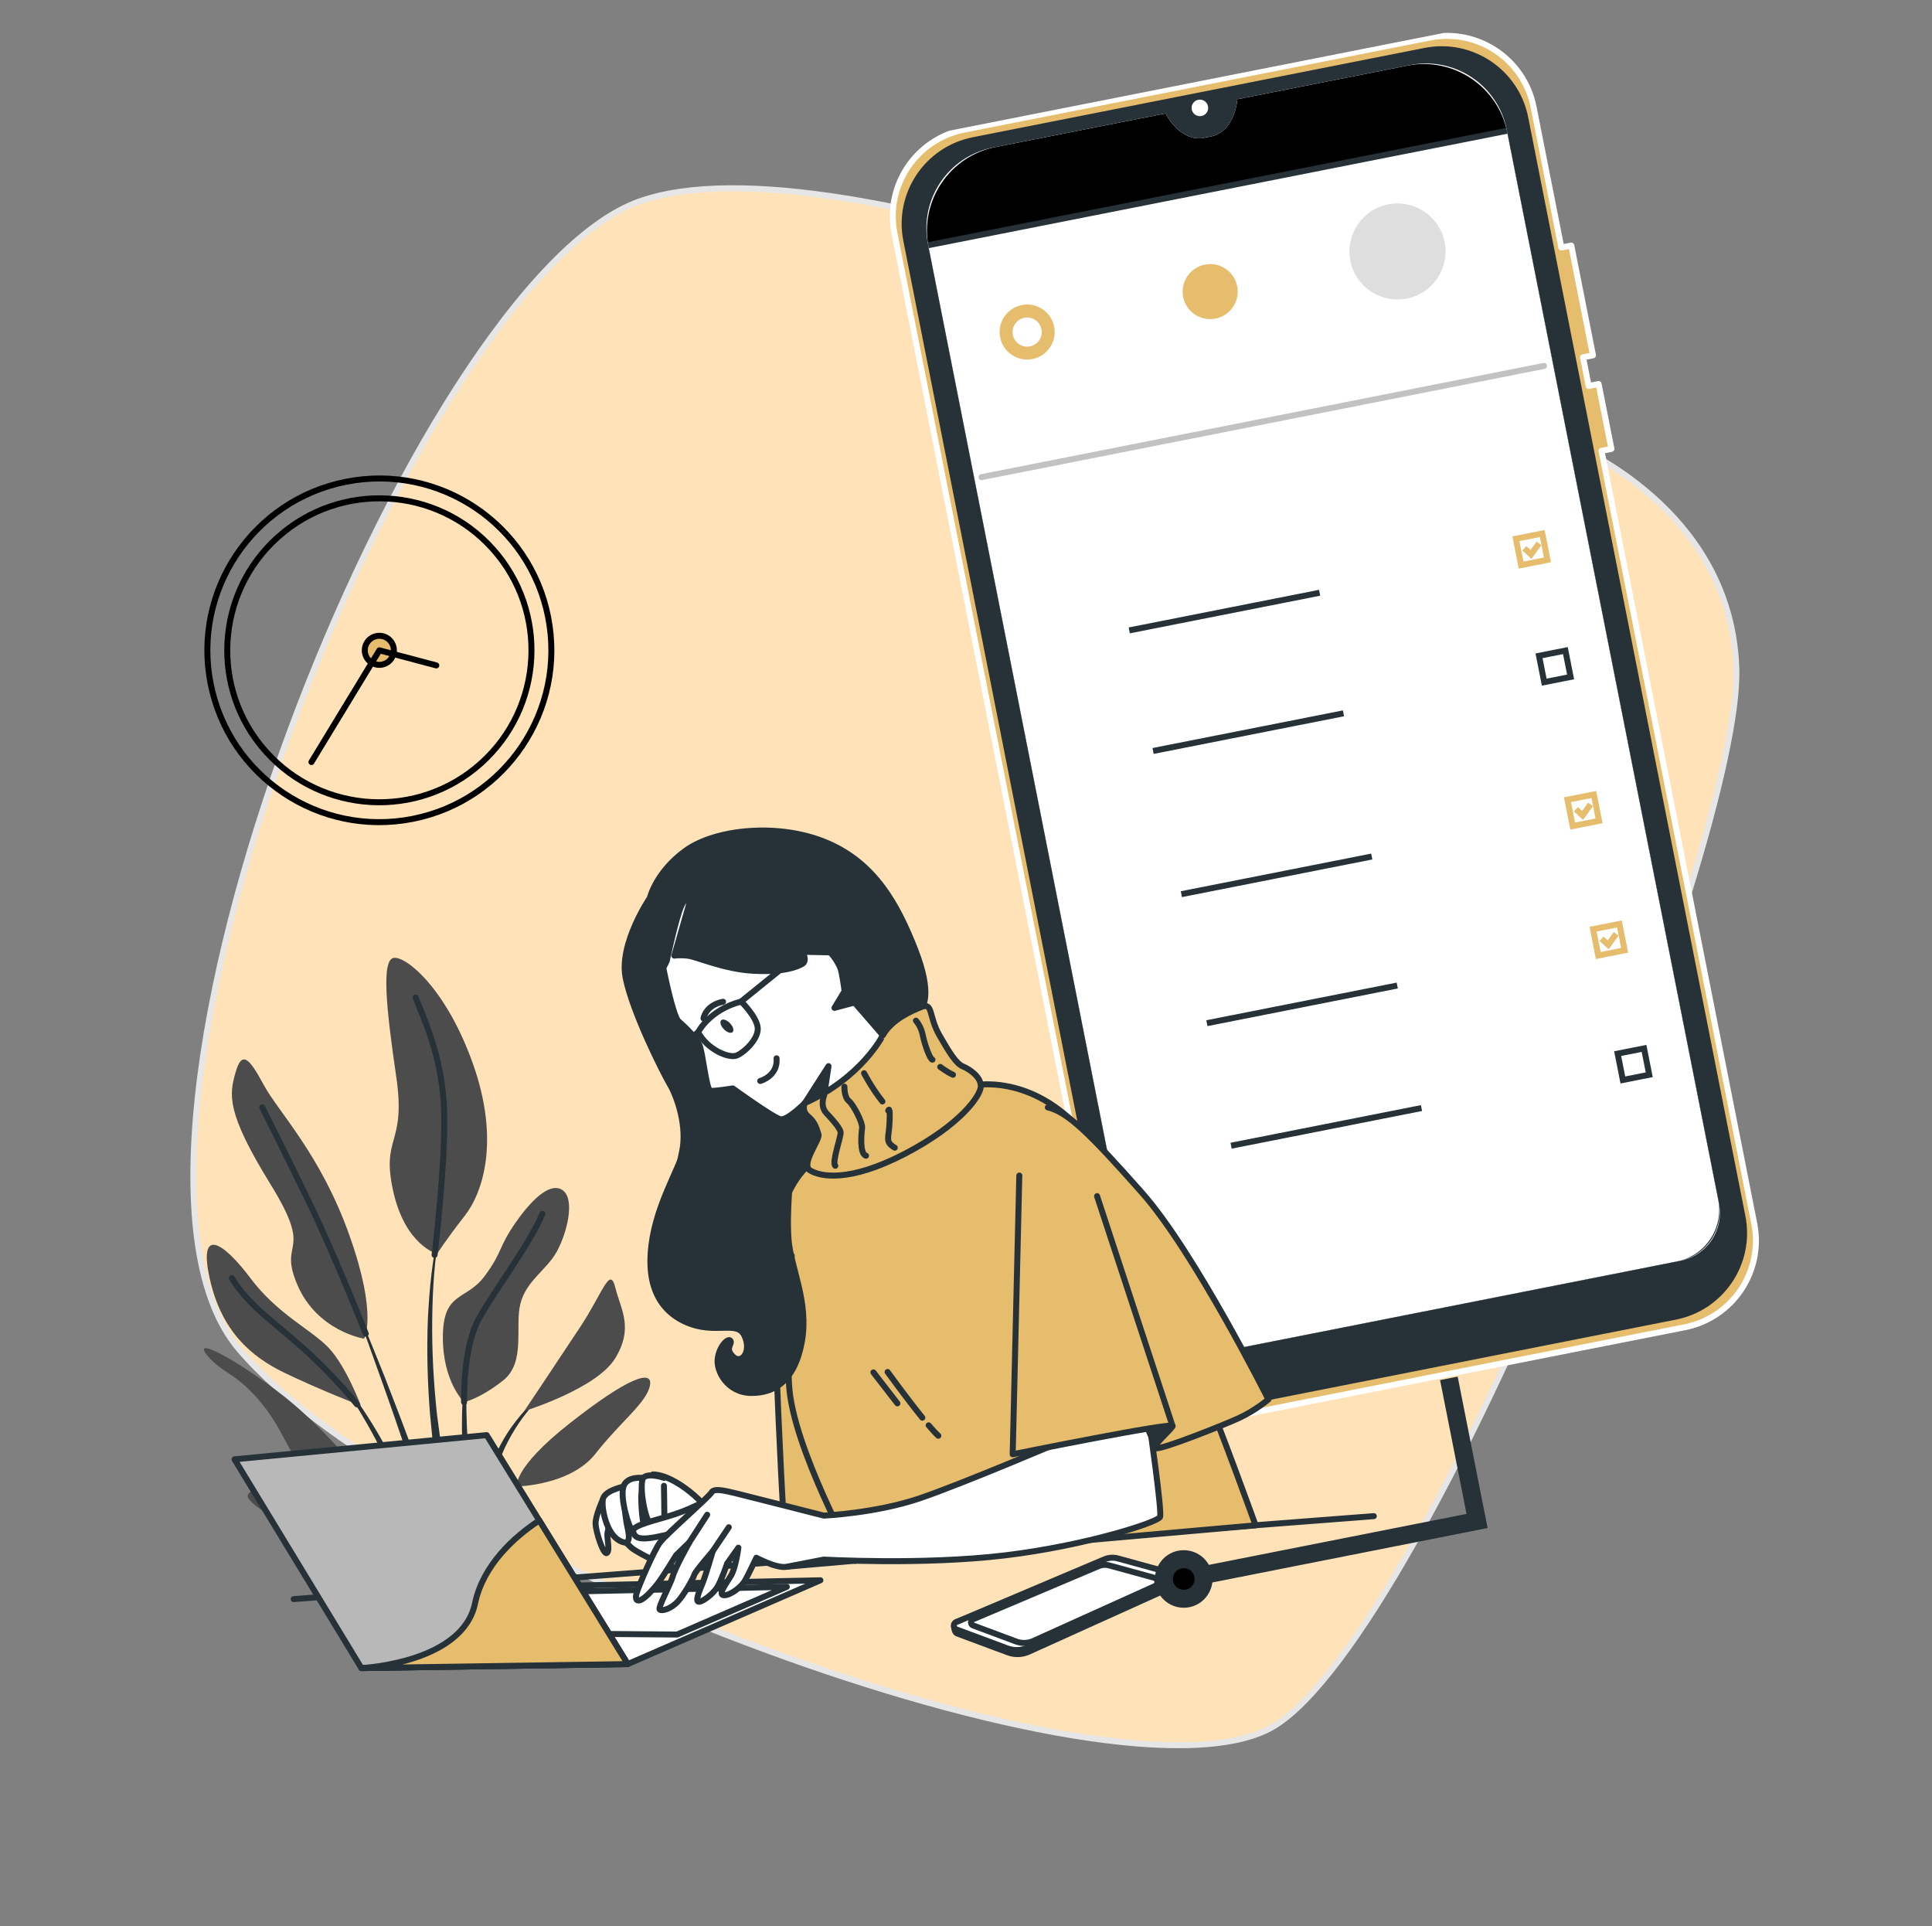 <svg width="323" height="322" viewBox="0 0 323 322" fill="none" xmlns="http://www.w3.org/2000/svg">
<rect x="0" y="0" width="323" height="322" fill="#808080" stroke="none"/>
<g clip-path="url(#clip0_715_888)">
<path d="M254.617 70.685L254.617 70.685C256.499 71.516 258.383 72.323 260.28 73.103L260.47 72.64L260.28 73.103C263.587 74.461 270.913 77.922 277.501 84.163C284.082 90.397 289.911 99.389 290.286 111.832C290.395 115.462 289.686 120.697 288.293 127.139C286.902 133.571 284.836 141.174 282.249 149.527C277.074 166.232 269.819 185.912 261.723 205.177C253.627 224.443 244.694 243.282 236.166 258.308C231.902 265.821 227.743 272.373 223.845 277.544C219.94 282.726 216.325 286.483 213.155 288.451C210.011 290.403 205.407 291.455 199.641 291.695C193.885 291.935 187.023 291.365 179.407 290.118C164.176 287.624 145.984 282.434 127.694 275.676C109.405 268.919 91.034 260.599 75.446 251.854C59.845 243.102 47.076 233.949 39.95 225.536C36.438 221.391 34.221 215.512 33.133 208.322C32.045 201.135 32.09 192.675 33.073 183.407C35.038 164.871 40.743 143.167 48.54 122.082C56.337 100.999 66.217 80.559 76.517 64.549C81.667 56.544 86.915 49.657 92.053 44.354C97.198 39.044 102.202 35.352 106.858 33.691C115.21 30.712 127.339 30.936 141.225 33.139C155.091 35.338 170.631 39.497 185.755 44.317C216.003 53.956 244.54 66.222 254.617 70.685Z" fill="#FFE2B7" stroke="#E6E6E6"/>
<path d="M68.995 136.889C84.574 133.809 94.709 118.697 91.633 103.136C88.556 87.575 73.433 77.456 57.854 80.536C42.275 83.616 32.139 98.728 35.216 114.29C38.292 129.851 53.416 139.969 68.995 136.889Z" stroke="black" stroke-miterlimit="10" stroke-linecap="round" stroke-linejoin="round"/>
<path d="M80.388 127.629C90.852 118.265 91.739 102.203 82.37 91.755C73 81.306 56.922 80.427 46.459 89.791C35.995 99.155 35.108 115.216 44.477 125.665C53.846 136.114 69.924 136.993 80.388 127.629Z" stroke="black" stroke-miterlimit="10" stroke-linecap="round" stroke-linejoin="round"/>
<path d="M65.804 108.242C65.544 106.926 64.265 106.07 62.947 106.331C61.63 106.591 60.773 107.87 61.033 109.186C61.293 110.502 62.572 111.358 63.89 111.097C65.212 110.829 66.064 109.558 65.804 108.242Z" fill="#e6bc6d" stroke="black" stroke-miterlimit="10" stroke-linecap="round" stroke-linejoin="round"/>
<path d="M72.945 111.235L63.424 108.713L52.069 127.386" stroke="black" stroke-miterlimit="10" stroke-linecap="round" stroke-linejoin="round"/>
<path d="M74.646 254.343C74.807 255.001 74.987 255.662 75.167 256.322C75.532 257.642 75.879 258.959 76.262 260.27C76.743 261.893 77.289 263.504 77.847 265.106L78.389 265.073C78.313 264.749 78.242 264.424 78.165 264.094C77.867 262.774 77.485 261.469 77.243 260.15C76.989 258.832 76.692 257.517 76.419 256.198L75.992 254.225L75.638 252.25L74.876 248.304L74.206 244.352L73.859 242.376C73.754 241.719 73.678 241.057 73.585 240.397L73.056 236.443C72.494 231.17 72.2 225.906 72.258 220.677C72.317 215.454 72.631 210.243 73.641 205.214L73.639 205.208C73.644 205.17 73.624 205.131 73.585 205.12C73.546 205.109 73.506 205.123 73.501 205.161C72.297 210.148 71.783 215.344 71.532 220.562C71.327 225.795 71.473 231.089 71.892 236.389L72.284 240.371C72.354 241.035 72.412 241.701 72.493 242.363L72.777 244.358C72.978 245.686 73.16 247.017 73.38 248.347L74.204 252.324L74.646 254.343Z" fill="#263238"/>
<path d="M81.207 264.916C80.947 262.195 80.614 259.483 80.27 256.773C79.839 253.316 79.192 249.859 78.743 246.4C78.277 242.95 78.046 239.503 77.984 236.072C77.909 232.637 77.984 229.21 78.309 225.832C78.314 225.794 78.288 225.756 78.249 225.745C78.21 225.734 78.17 225.754 78.165 225.792C77.642 229.136 77.379 232.545 77.256 235.976C77.17 239.411 77.265 242.885 77.584 246.37C77.906 249.842 78.193 253.321 78.83 256.793C79.326 259.516 79.894 262.237 80.627 264.944L81.207 264.916Z" fill="#263238"/>
<path d="M84.049 264.755L83.425 258.977C83.127 255.629 82.679 252.274 82.775 248.985C82.787 248.576 82.83 248.173 82.855 247.768C82.886 247.361 82.903 246.951 82.986 246.559L83.177 245.369L83.502 244.239C84.013 242.74 84.709 241.297 85.496 239.915C87.073 237.158 89.073 234.613 91.498 232.501L91.504 232.5C91.531 232.476 91.528 232.434 91.504 232.407C91.48 232.375 91.429 232.367 91.403 232.391C88.816 234.374 86.645 236.805 84.855 239.512C83.986 240.885 83.207 242.308 82.604 243.844L82.198 245.039L81.943 246.272C81.844 246.68 81.798 247.102 81.751 247.518C81.704 247.934 81.645 248.352 81.611 248.771C81.382 252.137 81.463 255.545 81.976 258.949C82.282 260.903 82.668 262.853 83.145 264.798L84.049 264.755Z" fill="#263238"/>
<path d="M85.598 264.664L86.293 264.625C86.282 264.227 86.265 263.83 86.244 263.44C86.215 262.546 86.182 261.659 86.117 260.773C86.078 259.887 86.021 259.006 85.92 258.12C85.876 257.242 85.766 256.345 85.791 255.472C85.763 253.71 85.945 251.98 86.324 250.309C86.701 248.658 87.291 246.995 88.463 245.778L88.473 245.77C88.493 245.747 88.498 245.709 88.468 245.679C88.443 245.646 88.393 245.644 88.365 245.662C86.96 246.759 86.201 248.406 85.613 250.05C85.075 251.727 84.739 253.487 84.619 255.285C84.566 255.733 84.543 256.181 84.534 256.632L84.475 257.987C84.488 258.896 84.539 259.81 84.664 260.721C84.833 261.637 84.988 262.548 85.229 263.455C85.34 263.859 85.463 264.265 85.598 264.664Z" fill="#263238"/>
<path d="M68.264 243.71C69.701 248.108 71.017 252.522 72.459 256.913L75.184 265.269L76.007 265.223C75.867 264.604 75.727 263.991 75.592 263.371C75.106 261.133 74.47 258.911 73.851 256.687C72.584 252.244 70.948 247.867 69.362 243.493C67.769 239.114 66.105 234.755 64.407 230.41C62.68 226.07 60.911 221.738 59.072 217.426C59.059 217.392 59.017 217.369 58.975 217.377C58.94 217.384 58.917 217.426 58.936 217.459C60.593 221.813 62.173 226.188 63.722 230.563C65.29 234.935 66.809 239.316 68.264 243.71Z" fill="#263238"/>
<path d="M57.505 232.051C58.064 232.822 58.639 233.577 59.142 234.376L59.919 235.56L60.639 236.772C62.566 240.001 64.257 243.344 65.708 246.753C66.468 248.445 67.089 250.182 67.773 251.895L68.723 254.485C69.053 255.344 69.413 256.197 69.715 257.067C70.346 258.796 71.019 260.517 71.682 262.247C72.063 263.299 72.461 264.347 72.879 265.398L73.421 265.365C73.185 264.266 72.937 263.169 72.659 262.072C72.197 260.297 71.633 258.536 71.094 256.776C70.5 255.021 69.817 253.283 69.123 251.548L67.962 248.981C67.577 248.127 67.209 247.263 66.778 246.425C65.18 243.02 63.337 239.688 61.259 236.477L60.467 235.279L59.62 234.109C59.07 233.325 58.447 232.579 57.848 231.823C56.59 230.36 55.29 228.898 53.686 227.743C53.651 227.719 53.608 227.721 53.589 227.75C53.564 227.779 53.572 227.821 53.609 227.851L53.616 227.855C55.116 229.049 56.34 230.557 57.505 232.051Z" fill="#263238"/>
<path d="M66.312 257.635C67.496 259.945 68.482 262.313 69.595 264.637C69.749 264.945 69.89 265.256 70.038 265.566L71.398 265.488C71.242 265.075 71.093 264.661 70.931 264.249C69.994 261.817 68.64 259.522 67.335 257.23C66.019 254.94 64.583 252.698 63.066 250.516C61.521 248.345 59.904 246.219 58.119 244.207C58.095 244.18 58.044 244.172 58.017 244.19C57.985 244.215 57.986 244.251 58.012 244.289C59.636 246.389 61.096 248.595 62.463 250.832C63.846 253.053 65.145 255.322 66.312 257.635Z" fill="#263238"/>
<path d="M57.778 255.707C59.274 256.224 60.627 257.139 61.822 258.166C63.03 259.19 64.073 260.382 64.988 261.636C65.936 262.878 66.576 264.273 67.447 265.561C67.475 265.61 67.51 265.659 67.538 265.709L68.977 265.628C68.889 265.43 68.813 265.235 68.719 265.038C67.996 263.598 66.982 262.271 65.88 261.035C64.795 259.789 63.59 258.623 62.232 257.647C61.541 257.18 60.836 256.734 60.089 256.383C59.35 256.018 58.582 255.72 57.782 255.57C57.75 255.564 57.717 255.583 57.705 255.617C57.694 255.656 57.72 255.694 57.759 255.704L57.778 255.707Z" fill="#263238"/>
<path d="M60.852 223.782C60.852 223.782 52.994 222.527 49.7 214.751C46.405 206.976 52.669 210.025 45.204 197.937C37.739 185.849 38.34 182.964 39.374 179.304C40.407 175.638 41.593 176.709 44.062 181.309C46.532 185.909 53.575 192.9 58.405 206.476C63.233 220.04 60.852 223.782 60.852 223.782Z" fill="#4C4C4C"/>
<path d="M73.073 209.607C73.073 209.607 67.721 208.207 65.714 199.025C63.702 189.845 67.932 191.497 66.249 180.021C64.566 168.545 63.74 160.436 65.831 160.127C67.916 159.82 74.663 165.311 79.111 177.953C83.56 190.6 80.795 199.29 77.678 203.27C74.56 207.243 73.073 209.607 73.073 209.607Z" fill="#4C4C4C"/>
<path d="M60.339 235.002C60.339 235.002 57.846 228.319 54.898 225.261C51.95 222.203 46.382 219.682 41.878 213.68C37.374 207.677 33.116 204.891 35.054 213.692C36.992 222.5 41.93 226.765 47.543 229.481C53.148 232.192 60.339 235.002 60.339 235.002Z" fill="#4C4C4C"/>
<path d="M60.517 246.757C60.517 246.757 54.183 238.394 46.166 232.408C38.149 226.416 32.116 223.537 34.68 226.616C37.237 229.695 39.517 229.374 43.91 234.813C48.303 240.252 48.155 244.433 53.413 247.354C58.672 250.276 60.517 246.757 60.517 246.757Z" fill="#4C4C4C"/>
<path d="M62.124 257.853C61.818 257.304 60.813 253.185 53.584 250.185C46.356 247.185 40.444 248.853 41.547 250.501C42.655 252.142 47.26 254.724 51.649 256.179C56.031 257.635 62.124 257.853 62.124 257.853Z" fill="#4C4C4C"/>
<path d="M77.583 234.39C77.583 234.39 73.983 230.993 74.041 223.398C74.1 215.804 77.947 217.483 81.028 213.319C84.108 209.156 83.223 208.641 86.266 204.288C89.31 199.941 92.335 197.489 94.217 199.088C96.094 200.688 94.815 206.072 93.097 209.209C91.374 212.346 88.005 214.053 87.01 217.909C86.014 221.758 87.975 227.715 84.092 230.787C80.21 233.858 77.583 234.39 77.583 234.39Z" fill="#4C4C4C"/>
<path d="M87.637 235.895C87.637 235.895 93.062 227.806 96.966 221.884C100.872 215.969 101.946 211.543 102.882 215.282C103.819 219.021 105.955 221.937 102.864 227.045C99.775 232.164 87.637 235.895 87.637 235.895Z" fill="#4C4C4C"/>
<path d="M86.42 248.486C86.42 248.486 85.631 245.494 95.259 237.923C104.886 230.347 109.255 228.769 108.654 231.653C108.051 234.532 103.784 237.624 99.578 242.989C95.367 248.355 86.42 248.486 86.42 248.486Z" fill="#4C4C4C"/>
<path d="M61.151 222.953C61.151 222.953 55.911 209.643 51.319 200.233C46.726 190.823 43.838 185.105 43.838 185.105" stroke="#263238" stroke-miterlimit="10" stroke-linecap="round" stroke-linejoin="round"/>
<path d="M72.656 209.776C72.656 209.776 74.46 194.919 74.26 186.014C74.06 177.11 71.024 170.644 69.477 166.749" stroke="#263238" stroke-miterlimit="10" stroke-linecap="round" stroke-linejoin="round"/>
<path d="M59.674 234.758C59.674 234.758 55.825 229.95 50.617 225.319C45.409 220.687 41.609 218.248 38.755 213.669" stroke="#263238" stroke-miterlimit="10" stroke-linecap="round" stroke-linejoin="round"/>
<path d="M77.583 234.39C77.583 234.39 77.346 225.295 80.084 220.399C82.821 215.497 88.71 207.76 90.674 202.906" stroke="#263238" stroke-miterlimit="10" stroke-linecap="round" stroke-linejoin="round"/>
<path d="M61.632 257.673C61.632 257.673 54.326 253.937 49.253 251.953" stroke="#263238" stroke-miterlimit="10" stroke-linecap="round" stroke-linejoin="round"/>
<path d="M251.432 16.752L287.747 200.442C288.743 205.481 285.463 210.38 280.412 211.378L200.95 227.088C195.905 228.085 191.003 224.81 190.005 219.765L153.69 36.076C152.694 31.037 155.976 26.144 161.02 25.146L195.128 18.403L195.179 18.504C196.631 21.39 198.983 22.994 201.156 22.565L202.402 22.318C204.574 21.889 206.134 19.517 206.384 16.289L206.398 16.175L240.494 9.435C245.533 8.438 250.436 11.713 251.432 16.752Z" fill="white" stroke="#263238" stroke-miterlimit="10" stroke-linecap="round" stroke-linejoin="round"/>
<path d="M252.425 21.774L251.432 16.752C250.436 11.713 245.538 8.431 240.487 9.43L206.392 16.171L206.377 16.284C206.132 19.505 204.567 21.884 202.395 22.314L201.149 22.56C198.977 22.989 196.631 21.39 195.172 18.5L195.121 18.399L161.014 25.142C155.969 26.139 152.687 31.032 153.684 36.071L154.676 41.092L252.424 21.768L252.425 21.774Z" fill="black" stroke="#263238" stroke-miterlimit="10" stroke-linecap="round" stroke-linejoin="round"/>
<path d="M266.32 59.398L262.692 41.05L261.031 41.379L256.387 17.892C254.806 9.895 247.038 4.698 239.032 6.28L161.173 21.673C153.166 23.256 147.961 31.018 149.542 39.015L186.44 225.657C188.021 233.654 195.789 238.851 203.795 237.268L281.649 221.877C289.655 220.294 294.861 212.532 293.28 204.535L267.744 75.366L269.405 75.038L267.262 64.195L265.6 64.524L264.652 59.728L266.32 59.398V59.398ZM287.834 200.881C288.783 205.682 285.653 210.342 280.851 211.291L200.517 227.173C195.71 228.124 191.046 224.999 190.098 220.203L154.754 41.422C153.173 33.425 158.378 25.663 166.385 24.08L195.133 18.396L195.184 18.497C196.636 21.382 198.988 22.987 201.161 22.558L202.407 22.311C204.579 21.882 206.139 19.51 206.389 16.282L206.403 16.168L235.146 10.486C243.152 8.903 250.92 14.1 252.501 22.097L287.846 200.878L287.834 200.881Z" fill="#e6bc6d" stroke="white" stroke-miterlimit="10" stroke-linecap="round" stroke-linejoin="round"/>
<path d="M238.263 8.502L162.73 23.435C155.008 24.962 149.989 32.452 151.513 40.159L187.827 223.843C189.352 231.555 196.848 236.566 204.563 235.04L280.097 220.108C287.818 218.581 292.837 211.09 291.313 203.384L255 19.706C253.476 11.993 245.984 6.976 238.263 8.502ZM287.878 201.106C288.803 205.783 285.759 210.321 281.077 211.247L200.291 227.218C195.609 228.144 191.067 225.105 190.143 220.428L154.652 40.906C153.127 33.194 158.147 25.709 165.868 24.182L195.133 18.396L195.184 18.497C196.636 21.383 198.988 22.987 201.16 22.558L202.407 22.311C204.579 21.882 206.139 19.51 206.389 16.282L206.403 16.168L235.656 10.385C243.378 8.859 250.875 13.875 252.4 21.587L287.89 201.104L287.878 201.106Z" fill="#263238" stroke="#263238" stroke-miterlimit="10" stroke-linecap="round" stroke-linejoin="round"/>
<path d="M201.959 17.768C201.81 17.015 201.079 16.531 200.331 16.679C199.578 16.828 199.093 17.558 199.241 18.305C199.388 19.052 200.12 19.542 200.868 19.394C201.617 19.252 202.108 18.52 201.959 17.768Z" fill="white"/>
<path d="M170.83 50.994C168.337 51.487 166.713 53.909 167.205 56.399C167.698 58.888 170.121 60.51 172.614 60.017C175.106 59.524 176.73 57.103 176.238 54.613C175.746 52.123 173.329 50.5 170.83 50.994ZM201.432 44.236C198.939 44.729 197.315 47.151 197.807 49.64C198.3 52.13 200.723 53.752 203.216 53.259C205.708 52.766 207.332 50.344 206.84 47.855C206.348 45.365 203.93 43.742 201.432 44.236ZM172.195 57.901C170.872 58.162 169.591 57.301 169.331 55.984C169.07 54.663 169.933 53.383 171.251 53.123C172.574 52.861 173.855 53.723 174.115 55.039C174.381 56.354 173.519 57.639 172.195 57.901Z" fill="#e6bc6d"/>
<path opacity="0.13" d="M235.194 49.906C239.546 49.045 242.378 44.823 241.519 40.475C240.659 36.127 236.434 33.3 232.081 34.161C227.728 35.021 224.896 39.243 225.756 43.591C226.615 47.939 230.841 50.766 235.194 49.906Z" fill="black"/>
<path d="M164.091 79.763L258.135 61.17" stroke="#C2C2C2" stroke-miterlimit="10" stroke-linecap="round" stroke-linejoin="round"/>
<path d="M192.776 125.539L224.605 119.246" stroke="#263238" stroke-miterlimit="10"/>
<path d="M261.709 108.757L257.299 109.629L258.17 114.033L262.58 113.161L261.709 108.757Z" stroke="#263238" stroke-miterlimit="10"/>
<path d="M188.791 105.383L220.62 99.09" stroke="#263238" stroke-miterlimit="10"/>
<path d="M257.84 89.188L253.431 90.06L254.301 94.464L258.711 93.593L257.84 89.188Z" stroke="#e6bc6d" stroke-miterlimit="10"/>
<path d="M254.851 91.658L255.96 92.683L257.297 90.835" stroke="#e6bc6d" stroke-miterlimit="10"/>
<path d="M197.508 149.477L229.337 143.184" stroke="#263238" stroke-miterlimit="10"/>
<path d="M266.465 132.813L262.055 133.685L262.926 138.09L267.336 137.218L266.465 132.813Z" stroke="#e6bc6d" stroke-miterlimit="10"/>
<path d="M263.475 135.283L264.584 136.308L265.921 134.461" stroke="#e6bc6d" stroke-miterlimit="10"/>
<path d="M201.772 171.043L233.601 164.75" stroke="#263238" stroke-miterlimit="10"/>
<path d="M270.743 154.457L266.333 155.329L267.204 159.733L271.614 158.861L270.743 154.457Z" stroke="#e6bc6d" stroke-miterlimit="10"/>
<path d="M267.753 156.927L268.863 157.952L270.199 156.104" stroke="#e6bc6d" stroke-miterlimit="10"/>
<path d="M205.821 191.525L237.65 185.232" stroke="#263238" stroke-miterlimit="10"/>
<path d="M274.856 175.259L270.447 176.131L271.318 180.535L275.727 179.663L274.856 175.259Z" stroke="#263238" stroke-miterlimit="10"/>
<path d="M184.794 261.34L159.861 271.166C159.315 271.397 159.467 272.852 160.02 273.063L168.535 276.233C169.652 276.647 170.884 276.607 171.971 276.115L195.968 265.272C196.721 264.932 196.506 263.158 195.704 262.934L187.002 261.187C186.267 260.993 185.494 261.047 184.794 261.34Z" fill="#263238" stroke="#263238" stroke-miterlimit="10" stroke-linecap="round" stroke-linejoin="round"/>
<path d="M184.66 260.664L159.861 271.166C159.315 271.397 159.333 272.176 159.887 272.387L168.401 275.557C169.519 275.971 170.75 275.931 171.837 275.439L195.835 264.596C196.588 264.256 196.506 263.157 195.704 262.94L186.869 260.517C186.133 260.317 185.361 260.371 184.66 260.664Z" fill="white" stroke="#263238" stroke-miterlimit="10" stroke-linecap="round" stroke-linejoin="round"/>
<path d="M183.625 261.823L162.667 270.698C162.206 270.893 162.219 271.55 162.692 271.728L169.882 274.408C170.827 274.758 171.868 274.724 172.785 274.309L193.064 265.15C193.704 264.863 193.632 263.935 192.954 263.749L185.488 261.702C184.874 261.527 184.216 261.571 183.625 261.823Z" fill="white" stroke="#263238" stroke-miterlimit="10" stroke-linecap="round" stroke-linejoin="round"/>
<path d="M198.545 267.202C200.341 266.847 201.509 265.105 201.155 263.31C200.8 261.516 199.056 260.35 197.26 260.705C195.464 261.06 194.295 262.802 194.65 264.596C195.005 266.39 196.748 267.557 198.545 267.202Z" fill="black" stroke="#263238" stroke-width="3" stroke-miterlimit="10" stroke-linecap="round" stroke-linejoin="round"/>
<path d="M201.155 263.31L246.943 254.258L242.229 230.415" stroke="#263238" stroke-width="3" stroke-miterlimit="10"/>
<path d="M229.682 253.451L49.097 267.322" stroke="#263238" stroke-miterlimit="10" stroke-linecap="round" stroke-linejoin="round"/>
<path d="M104.962 278.176L137.159 264.172L92.726 265.133L60.417 278.851L104.962 278.176Z" fill="white" stroke="#263238" stroke-miterlimit="10" stroke-linecap="round" stroke-linejoin="round"/>
<path d="M113.207 273.244L131.543 265.27L93.619 266.09L77.467 272.949L113.207 273.244Z" fill="white" stroke="#263238" stroke-miterlimit="10" stroke-linecap="round" stroke-linejoin="round"/>
<path d="M104.957 278.183L60.459 278.849C60.429 278.849 60.417 278.851 60.417 278.851L39.21 243.953L81.362 239.907L90.158 254.171L104.957 278.183Z" fill="#B8B8B8" stroke="#263238" stroke-miterlimit="10" stroke-linecap="round" stroke-linejoin="round"/>
<path d="M104.957 278.183L60.459 278.849C61.393 278.8 77.385 277.776 79.422 268.022C80.747 261.656 85.968 256.903 90.158 254.171L104.957 278.183Z" fill="#e6bc6d" stroke="#263238" stroke-miterlimit="10" stroke-linecap="round" stroke-linejoin="round"/>
<path d="M108.643 150.124C108.643 150.124 103.465 157.714 104.595 163.429C105.724 169.144 110.72 179.096 111.977 181.244C113.234 183.391 114.952 188.368 114.015 192.612C113.079 196.863 112.285 202.329 119.34 206.355C126.396 210.381 131.414 209.906 136.663 205.327C141.912 200.747 144.563 190.946 146.549 183.057C148.534 175.162 154.179 168.28 154.179 168.28C154.179 168.28 155.958 166.296 153.011 158.754C150.059 151.213 146.303 144.348 138.324 140.924C130.346 137.499 119.708 138.561 114.679 142.161C109.655 145.76 108.643 150.124 108.643 150.124Z" fill="#263238" stroke="#263238" stroke-miterlimit="10" stroke-linecap="round" stroke-linejoin="round"/>
<path d="M110.891 161.808C110.891 161.808 112.492 169.906 113.444 170.728C114.396 171.55 116.336 173.409 116.913 174.644C117.496 175.877 118.081 182.267 118.776 182.351C119.465 182.437 122.514 181.951 122.514 181.951C122.514 181.951 129.329 186.886 130.495 187.106C131.661 187.325 134.565 184.391 134.565 184.391C134.565 184.391 135.019 184.973 140.192 181.597C145.363 178.216 147.6 173.061 147.6 173.061L141.202 165.684C141.202 165.684 141.031 164.258 140.69 162.533C140.349 160.808 138.799 159.204 138.799 159.204L134.173 159.109C134.173 159.109 135.034 160.62 134.125 161.139C133.216 161.657 131.034 162.538 126.039 162.288C121.051 162.042 116.474 159.916 114.982 159.761C113.49 159.607 112.736 159.756 112.736 159.756L115.328 150.718C115.328 150.718 114.836 149.355 113.9 151.45C112.963 153.545 111.458 160.686 111.458 160.686L110.891 161.808Z" fill="white" stroke="#263238" stroke-miterlimit="10" stroke-linecap="round" stroke-linejoin="round"/>
<path d="M127.096 180.706C127.096 180.706 130.081 179.894 129.831 176.913" stroke="#263238" stroke-miterlimit="10" stroke-linecap="round" stroke-linejoin="round"/>
<path d="M134.565 184.391L138.514 178.227L137.791 183.082C137.791 183.082 135.624 184.071 134.565 184.391Z" fill="#263238" stroke="#263238" stroke-miterlimit="10" stroke-linecap="round" stroke-linejoin="round"/>
<path d="M141.204 165.69L139.512 168.488L142.604 167.655L141.204 165.69Z" fill="#263238" stroke="#263238" stroke-miterlimit="10" stroke-linecap="round" stroke-linejoin="round"/>
<path d="M122.042 171.049C122.57 171.597 122.763 172.261 122.479 172.539C122.193 172.811 121.533 172.591 121.011 172.041C120.483 171.492 120.29 170.828 120.575 170.55C120.859 170.272 121.514 170.5 122.042 171.049Z" fill="#263238"/>
<path d="M116.721 172.55C116.721 172.55 118.568 168.822 123.91 167.427C123.91 167.427 126.412 169.852 126.667 171.705C126.924 173.564 124.559 175.824 123.223 176.427C121.879 177.025 118.185 175.402 116.721 172.55Z" stroke="#263238" stroke-miterlimit="10" stroke-linecap="round" stroke-linejoin="round"/>
<path d="M123.909 167.421L134.174 159.109" stroke="#263238" stroke-miterlimit="10" stroke-linecap="round" stroke-linejoin="round"/>
<path d="M116.721 172.55C116.721 172.55 113.319 175.243 113.383 176.13C113.447 177.017 115.104 179.72 117.612 179.335" stroke="#263238" stroke-miterlimit="10" stroke-linecap="round" stroke-linejoin="round"/>
<path d="M117.614 170.236C117.614 170.236 117.962 168.036 120.882 167.459" stroke="#263238" stroke-miterlimit="10" stroke-linecap="round" stroke-linejoin="round"/>
<path d="M135.489 194.551C135.489 194.551 131.427 197.214 129.947 205.669C128.467 214.123 131.464 261.91 131.464 261.91L209.913 254.988C209.913 254.988 190.338 200.173 181.372 189.632C172.413 179.096 162.422 181.496 162.422 181.496C162.422 181.496 151.926 191.443 135.489 194.551Z" fill="#e6bc6d" stroke="#263238" stroke-miterlimit="10" stroke-linecap="round" stroke-linejoin="round"/>
<path d="M155.257 238.271C155.899 239.025 156.458 239.635 156.871 240.009" stroke="#263238" stroke-miterlimit="10" stroke-linecap="round" stroke-linejoin="round"/>
<path d="M148.394 229.353C148.394 229.353 151.575 233.745 154.196 236.99" stroke="#263238" stroke-miterlimit="10" stroke-linecap="round" stroke-linejoin="round"/>
<path d="M146.021 229.422L150.029 234.598" stroke="#263238" stroke-miterlimit="10" stroke-linecap="round" stroke-linejoin="round"/>
<path d="M143.02 260.907C143.02 260.907 132.535 241.937 131.925 231.611C131.314 221.285 132.364 209.909 132.364 209.909" stroke="#263238" stroke-miterlimit="10" stroke-linecap="round" stroke-linejoin="round"/>
<path d="M134.565 184.391C134.565 184.391 133.912 185.641 135.121 186.641C136.329 187.634 136.564 188.825 136.841 189.664C137.119 190.508 133.78 194.643 135.443 195.663C137.106 196.683 141.923 197.745 151.289 192.869C160.654 187.993 164.062 183.05 163.982 181.495C163.897 179.941 162.085 178.729 160.984 178.275C159.883 177.821 158.745 176.026 157.017 172.998C155.297 169.975 155.95 167.598 154.174 168.287C152.399 168.977 149.088 170.414 147.596 173.068C147.601 173.061 144.063 180.154 134.565 184.391Z" fill="#e6bc6d" stroke="#263238" stroke-miterlimit="10" stroke-linecap="round" stroke-linejoin="round"/>
<path d="M137.791 183.082C137.791 183.082 137.005 184.876 138.186 186.109C139.361 187.342 140.411 188.601 140.538 189.241C140.664 189.881 139.012 194.341 139.649 194.881" stroke="#263238" stroke-miterlimit="10" stroke-linecap="round" stroke-linejoin="round"/>
<path d="M141.172 181.656C141.172 181.656 141.116 183.398 141.909 184.042C142.702 184.686 144.239 187.715 144.129 188.531C144.026 189.352 143.658 192.887 144.786 193.2" stroke="#263238" stroke-miterlimit="10" stroke-linecap="round" stroke-linejoin="round"/>
<path d="M144.458 179.405C144.458 179.405 145.762 181.944 147.525 184.127" stroke="#263238" stroke-miterlimit="10" stroke-linecap="round" stroke-linejoin="round"/>
<path d="M148.503 185.671C148.503 185.671 148.842 184.673 148.727 187.493C148.618 190.311 147.884 190.838 149.59 191.856" stroke="#263238" stroke-miterlimit="10" stroke-linecap="round" stroke-linejoin="round"/>
<path d="M153.132 170.625C153.132 170.625 153.976 171.524 154.28 173.065C154.585 174.606 155.477 177.091 155.889 177.145" stroke="#263238" stroke-miterlimit="10" stroke-linecap="round" stroke-linejoin="round"/>
<path d="M157.194 178.353C157.194 178.353 158.293 179.201 159.322 179.663" stroke="#263238" stroke-miterlimit="10" stroke-linecap="round" stroke-linejoin="round"/>
<path d="M100.783 250.673C100.783 250.673 99.571 253.309 99.57 254.645C99.568 255.976 100.915 260.108 101.48 259.596C102.045 259.084 101.358 256.953 101.593 256.112C101.826 255.265 101.674 254.494 101.674 254.494C101.674 254.494 104.82 258.271 105.899 258.987C106.972 259.705 112.231 262.663 114.104 262.028C115.982 261.392 120.074 256.45 119.331 254.065C118.594 251.679 112.91 246.538 109.161 246.479L107.23 248.191L102.809 250.13C102.811 250.136 102.069 249.753 100.783 250.673Z" fill="white" stroke="#263238" stroke-miterlimit="10" stroke-linecap="round" stroke-linejoin="round"/>
<path d="M104.225 248.526C104.225 248.526 101.014 249.161 100.783 250.673C100.546 252.186 101.382 256.418 103.616 257.578C105.849 258.738 105.03 255.968 104.776 254.682C104.522 253.395 104.147 249.472 104.225 248.526Z" fill="white" stroke="#263238" stroke-miterlimit="10" stroke-linecap="round" stroke-linejoin="round"/>
<path d="M107.539 247.07C107.539 247.07 104.792 246.683 104.225 248.526C103.658 250.369 105.027 255.297 105.851 256.065C106.669 256.833 107.907 256.324 107.551 254.527C107.196 252.731 107.205 250.062 107.205 250.062L107.539 247.07Z" fill="white" stroke="#263238" stroke-miterlimit="10" stroke-linecap="round" stroke-linejoin="round"/>
<path d="M111.006 247.05C111.006 247.05 108.288 246.121 107.544 247.069C106.801 248.017 107.733 254.763 109.373 255.633C111.014 256.51 111.068 254.097 111.072 253.431C111.076 252.765 111.004 248.381 111.004 248.381" fill="white"/>
<path d="M111.006 247.05C111.006 247.05 108.288 246.121 107.544 247.069C106.801 248.017 107.733 254.763 109.373 255.633C111.014 256.51 111.068 254.097 111.072 253.431C111.076 252.765 111.004 248.381 111.004 248.381" stroke="#263238" stroke-miterlimit="10" stroke-linecap="round" stroke-linejoin="round"/>
<path d="M118.667 250.457C118.667 250.457 116.24 251.997 112.825 253.127C109.41 254.258 105.511 254.968 105.851 256.065C106.191 257.162 106.889 257.633 111.097 256.647C115.3 255.663 119.828 254.767 121.262 252.821C122.697 250.874 120.161 249.558 118.667 250.457Z" fill="white" stroke="#263238" stroke-miterlimit="10" stroke-linecap="round" stroke-linejoin="round"/>
<path d="M177.444 240.981C177.444 240.981 161.205 247.924 153.835 250.447C146.464 252.969 137.736 253.364 137.736 253.364C137.736 253.364 125.371 250.21 123.271 249.695C121.165 249.181 119.345 248.74 118.961 249.481C118.572 250.223 111.401 256.439 110.342 257.85C109.289 259.259 106.732 265.229 106.418 266.356C106.105 267.484 106.566 267.793 107.288 267.386C108.009 266.978 109.113 265.824 109.962 264.726C110.812 263.627 113.028 259.986 113.028 259.986L115.268 257.812C115.268 257.812 112.898 262.014 112.51 263.421C112.122 264.828 109.957 268.724 110.289 269.059C110.62 269.394 112.137 268.959 113.242 267.81C114.347 266.661 115.919 263.819 116.078 263.252C116.231 262.685 119.165 259.309 119.165 259.309C119.165 259.309 117.971 263.407 117.434 264.714C116.891 266.023 116.168 267.761 116.835 267.765C117.502 267.769 119.122 266.512 119.841 265.44C120.56 264.368 121.57 261.365 121.57 261.365L123.447 258.727C123.447 258.727 123.029 262.007 122.231 263.366C121.432 264.725 119.938 266.616 121.016 266.674C122.093 266.726 123.944 265.294 124.538 264.246C125.133 263.199 126.45 260.407 126.45 260.407C126.45 260.407 129.829 262.215 131.461 261.923C133.092 261.625 137.715 260.711 137.715 260.711C137.715 260.711 154.293 261.653 167.973 260.014C181.66 258.374 193.578 254.46 193.943 253.593C194.307 252.72 192.132 237.695 192.132 237.695L177.444 240.981Z" fill="white" stroke="#263238" stroke-miterlimit="10" stroke-linecap="round" stroke-linejoin="round"/>
<path d="M119.163 259.297L121.846 255.305" stroke="#263238" stroke-miterlimit="10" stroke-linecap="round" stroke-linejoin="round"/>
<path d="M115.266 257.801L118.232 253.217" stroke="#263238" stroke-miterlimit="10" stroke-linecap="round" stroke-linejoin="round"/>
<path d="M193.32 242.086L191.235 237.342C191.235 237.342 194.16 235.477 195.482 236.361C196.805 237.252 196.634 239.287 193.32 242.086Z" fill="#263238" stroke="#263238" stroke-miterlimit="10" stroke-linecap="round" stroke-linejoin="round"/>
<path d="M170.412 196.517L169.306 243.113C169.306 243.113 196.449 237.605 196.033 238.402C195.617 239.199 192.415 241.84 193.32 242.086C194.227 242.338 204.326 238.333 207.087 237.073C209.847 235.813 212.055 233.941 212.055 233.941C212.055 233.941 199.738 209.322 190.882 199.338C182.032 189.353 178.482 185.903 175.177 185.122" fill="#e6bc6d"/>
<path d="M170.412 196.517L169.306 243.113C169.306 243.113 196.449 237.605 196.033 238.402C195.617 239.199 192.415 241.84 193.32 242.086C194.227 242.338 204.326 238.333 207.087 237.073C209.847 235.813 212.055 233.941 212.055 233.941C212.055 233.941 199.738 209.322 190.882 199.338C182.032 189.353 178.482 185.903 175.177 185.122" stroke="#263238" stroke-miterlimit="10" stroke-linecap="round" stroke-linejoin="round"/>
<path d="M196.033 238.402L183.413 199.959" stroke="#263238" stroke-miterlimit="10" stroke-linecap="round" stroke-linejoin="round"/>
<path d="M132.233 195.583C132.233 195.583 131.454 202.716 131.843 207.333C132.23 211.944 135.25 217.704 134.05 224.298C132.85 230.892 129.392 232.931 125.518 232.859C121.644 232.793 119.686 229.22 119.996 227.076C120.3 224.934 121.811 223.595 122.131 224.153C122.452 224.712 121.125 225.393 122.546 226.782C123.968 228.17 125.717 225.945 124.462 223.28C123.207 220.608 119.647 223.191 114.737 221.032C109.828 218.88 107.828 214.064 109.11 206.825C110.394 199.592 114.639 193.647 114.73 190.395C114.816 187.15 113.62 184.781 113.62 184.781" fill="#263238"/>
<path d="M132.233 195.583C132.233 195.583 131.454 202.716 131.843 207.333C132.23 211.944 135.25 217.704 134.05 224.298C132.85 230.892 129.392 232.931 125.518 232.859C121.644 232.793 119.686 229.22 119.996 227.076C120.3 224.934 121.811 223.595 122.131 224.153C122.452 224.712 121.125 225.393 122.546 226.782C123.968 228.17 125.717 225.945 124.462 223.28C123.207 220.608 119.647 223.191 114.737 221.032C109.828 218.88 107.828 214.064 109.11 206.825C110.394 199.592 114.639 193.647 114.73 190.395C114.816 187.15 113.62 184.781 113.62 184.781" stroke="#263238" stroke-miterlimit="10" stroke-linecap="round" stroke-linejoin="round"/>
</g>
<defs>
<clipPath id="clip0_715_888">
<rect width="274.452" height="273.719" fill="white" transform="translate(0 53.228) rotate(-11.183)"/>
</clipPath>
</defs>
</svg>
